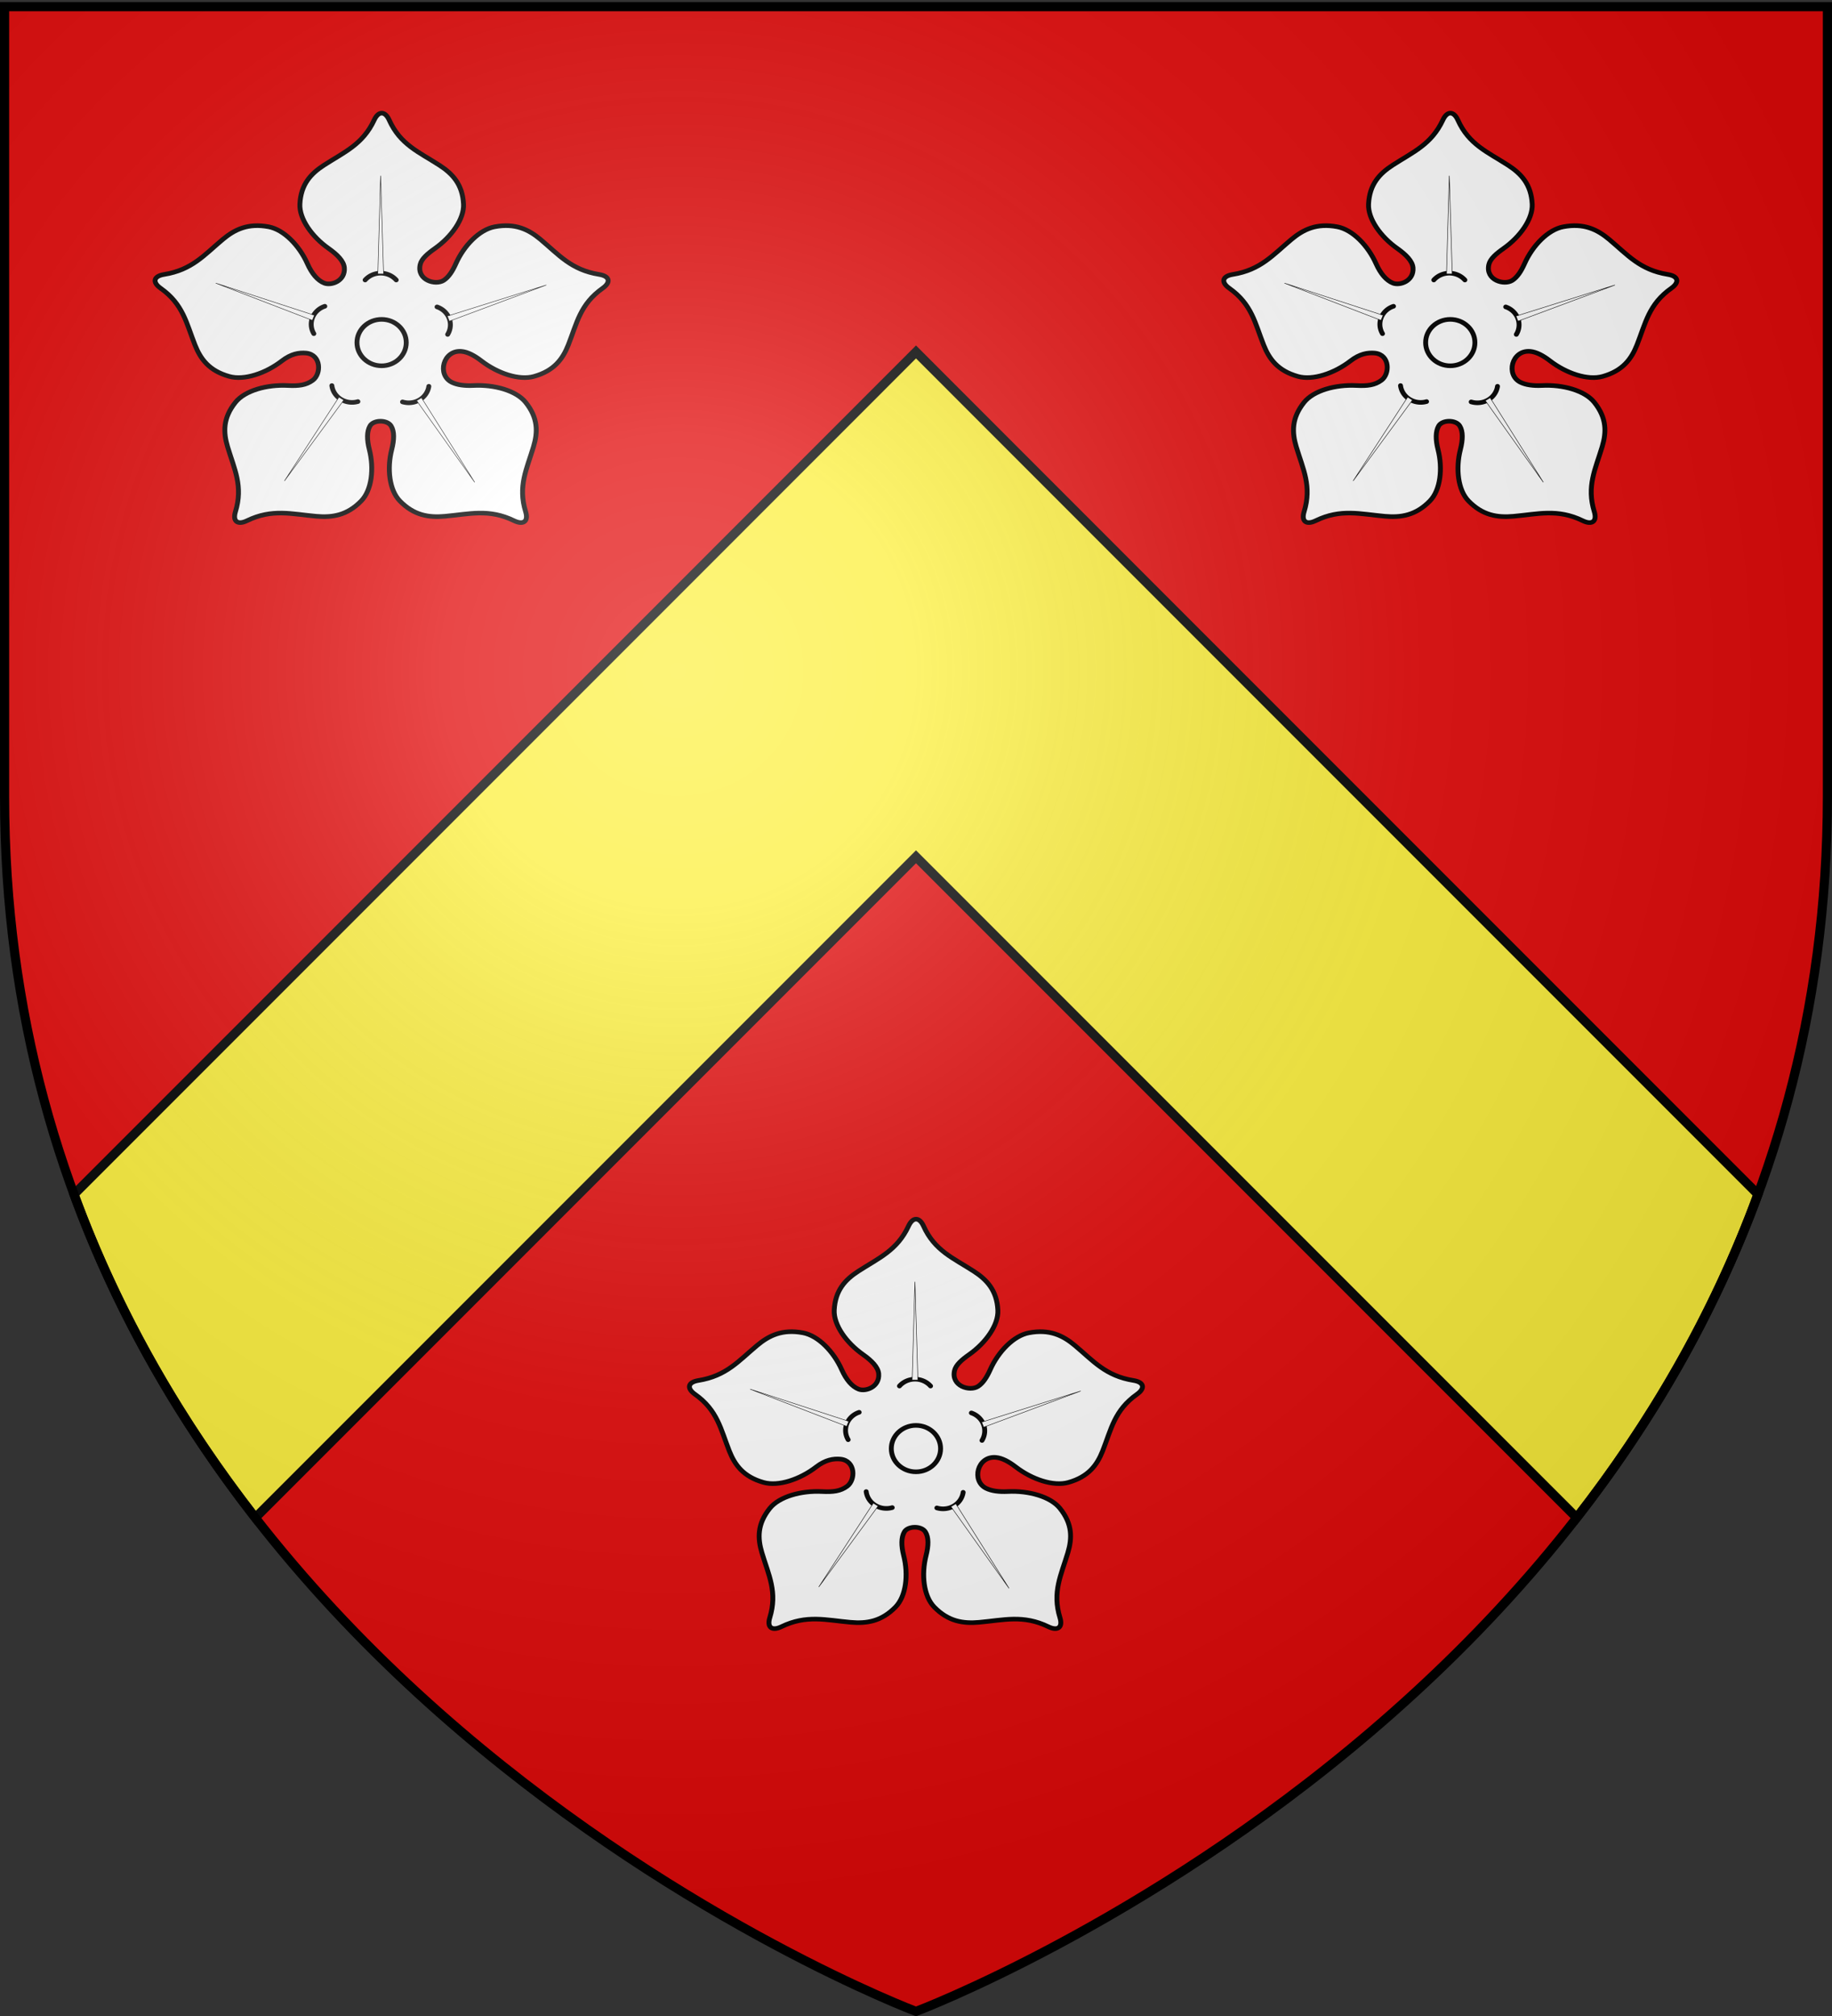 <svg xmlns="http://www.w3.org/2000/svg" xmlns:xlink="http://www.w3.org/1999/xlink" width="600" height="660" version="1.0"><rect width="100%" height="100%" fill="#333333" stroke="none"/><desc>Flag of Canton of Valais (Wallis)</desc><defs><radialGradient xlink:href="#a" id="b" cx="221.445" cy="226.331" r="300" fx="221.445" fy="226.331" gradientTransform="matrix(1.353 0 0 1.349 -77.63 -85.747)" gradientUnits="userSpaceOnUse"/><linearGradient id="a"><stop offset="0" style="stop-color:white;stop-opacity:.314"/><stop offset=".19" style="stop-color:white;stop-opacity:.251"/><stop offset=".6" style="stop-color:#6b6b6b;stop-opacity:.125"/><stop offset="1" style="stop-color:black;stop-opacity:.125"/></linearGradient></defs><g style="display:inline"><path d="M300 658.5s298.5-112.32 298.5-397.772V2.176H1.5v258.552C1.5 546.18 300 658.5 300 658.5" style="fill:#e20909;fill-opacity:1;fill-rule:evenodd;stroke:none"/><path d="m300 115.219-87.625 87.656L24.25 391c14.762 40.225 35.636 75.401 59.375 105.875L300 280.5l216.375 216.375c23.74-30.474 44.613-65.65 59.375-105.875L387.625 202.875Z" style="display:inline;fill:#fcef3c;fill-opacity:1;fill-rule:evenodd;stroke:#000;stroke-width:3;stroke-miterlimit:4;stroke-dasharray:none;stroke-opacity:1"/></g><g style="fill:#fff;fill-opacity:1;stroke-width:.851" transform="matrix(1.871 0 0 1.762 49.86 36.158)"><path d="M26.957 45.083c-1.275-.123-2.656.13-4.27 1.45-2.818 2.307-6.586 3.669-9.212 2.883-3.516-1.05-5.015-3.22-5.995-5.844-1.51-4.042-2.054-7.569-6.02-10.544-1.453-1.09-1.264-2.236.621-2.558 4.887-.835 7.03-3.633 10.256-6.498 2.095-1.86 4.435-3.074 8.034-2.357 2.688.536 5.38 3.503 6.79 6.86.786 1.87 1.797 3.13 2.956 3.612 1.23.511 3.706-.401 3.51-2.865-.097-1.215-1.204-2.423-2.761-3.586-2.918-2.179-5.149-5.507-5.02-8.245.172-3.665 1.915-5.644 4.226-7.228 3.558-2.44 6.79-3.844 8.78-8.385.767-1.752 1.925-1.66 2.632.014 1.93 4.566 5.222 5.945 8.78 8.385 2.31 1.585 4.054 3.563 4.226 7.228.129 2.738-2.101 6.067-5.02 8.246-1.29.963-2.333 1.92-2.563 2.972-.641 2.927 2.687 3.925 4.112 2.95.858-.586 1.538-1.692 2.128-3.098 1.41-3.357 4.103-6.324 6.791-6.86 3.599-.717 5.94.497 8.034 2.357 3.226 2.865 5.369 5.663 10.256 6.498 1.885.322 2.074 1.468.62 2.558-3.965 2.975-4.51 6.502-6.019 10.544-.98 2.624-2.48 4.793-5.995 5.844-2.626.786-6.394-.576-9.213-2.882-1.234-1.01-2.407-1.664-3.472-1.766-3.253-.313-4.335 4.38-1.708 5.745.936.487 2.223.679 3.78.595 3.637-.194 7.48.935 9.135 3.121 2.214 2.926 2.141 5.562 1.38 8.258-1.17 4.152-2.756 7.3-1.376 12.063.532 1.837-.417 2.507-2.032 1.674-4.406-2.272-7.818-1.224-12.113-.82-2.79.261-5.395-.143-7.873-2.848-1.852-2.022-2.27-6.006-1.423-9.548.435-1.819.487-3.373-.114-4.397-.695-1.184-3.068-1.137-3.686 0-.567 1.042-.55 2.578-.114 4.397.847 3.542.43 7.526-1.422 9.548-2.48 2.705-5.085 3.11-7.874 2.847-4.295-.403-7.707-1.451-12.113.82-1.615.834-2.564.164-2.032-1.673 1.38-4.762-.205-7.91-1.377-12.063-.76-2.696-.833-5.332 1.381-8.258 1.655-2.186 5.498-3.315 9.135-3.12 1.937.103 3.227-.052 4.411-.984 1.476-1.161 1.509-4.724-1.157-5.042z" style="fill:#fff;fill-opacity:1;stroke:#000;stroke-width:.851px;stroke-linecap:butt;stroke-linejoin:miter;stroke-opacity:1"/><circle cx="42.842" cy="46.675" r="4.946" style="fill:#fff;fill-opacity:1;stroke:#000;stroke-width:.976;stroke-linecap:butt;stroke-linejoin:miter;stroke-miterlimit:4;stroke-dasharray:none;stroke-opacity:1" transform="matrix(.872 0 0 .872 2.792 2.43)"/><g style="fill:#fff;fill-opacity:1;stroke-width:.851"><g style="fill:#fff;fill-opacity:1;stroke-width:.851"><path d="M39.053 43.496a4.95 4.95 0 0 1 3.79-1.767 4.95 4.95 0 0 1 3.788 1.767" style="fill:#fff;fill-opacity:1;stroke:#000;stroke-width:1.186;stroke-linecap:round;stroke-linejoin:miter;stroke-miterlimit:4;stroke-dasharray:none;stroke-opacity:1" transform="translate(9.226 .272)scale(.718)"/><path d="m44.207 34.44.488-18.256.516 18.257Z" style="fill:#fff;fill-opacity:1;stroke:#000;stroke-width:.085;stroke-linecap:butt;stroke-linejoin:miter;stroke-miterlimit:4;stroke-dasharray:none;stroke-opacity:1" transform="translate(-4.718 -4.052)"/></g><g style="fill:#fff;fill-opacity:1;stroke-width:.851"><path d="M39.053 43.496a4.95 4.95 0 0 1 3.79-1.767 4.95 4.95 0 0 1 3.788 1.767" style="fill:#fff;fill-opacity:1;stroke:#000;stroke-width:1.186;stroke-linecap:round;stroke-linejoin:miter;stroke-miterlimit:4;stroke-dasharray:none;stroke-opacity:1" transform="rotate(70.027 35.184 49.435)scale(.718)"/><path d="m44.207 34.44.488-18.256.516 18.257Z" style="fill:#fff;fill-opacity:1;stroke:#000;stroke-width:.085;stroke-linecap:butt;stroke-linejoin:miter;stroke-miterlimit:4;stroke-dasharray:none;stroke-opacity:1" transform="rotate(70.027 45.242 41.645)"/></g><g style="fill:#fff;fill-opacity:1;stroke-width:.851"><path d="M39.053 43.496a4.95 4.95 0 0 1 3.79-1.767 4.95 4.95 0 0 1 3.788 1.767" style="fill:#fff;fill-opacity:1;stroke:#000;stroke-width:1.186;stroke-linecap:round;stroke-linejoin:miter;stroke-miterlimit:4;stroke-dasharray:none;stroke-opacity:1" transform="rotate(147.803 35.339 44.182)scale(.718)"/><path d="m44.207 34.44.488-18.256.516 18.257Z" style="fill:#fff;fill-opacity:1;stroke:#000;stroke-width:.085;stroke-linecap:butt;stroke-linejoin:miter;stroke-miterlimit:4;stroke-dasharray:none;stroke-opacity:1" transform="rotate(147.803 42.935 44.331)"/></g><g style="fill:#fff;fill-opacity:1;stroke-width:.851"><path d="M39.053 43.496a4.95 4.95 0 0 1 3.79-1.767 4.95 4.95 0 0 1 3.788 1.767" style="fill:#fff;fill-opacity:1;stroke:#000;stroke-width:1.186;stroke-linecap:round;stroke-linejoin:miter;stroke-miterlimit:4;stroke-dasharray:none;stroke-opacity:1" transform="rotate(-146.876 35.419 41.478)scale(.718)"/><path d="m44.207 34.44.488-18.256.516 18.257Z" style="fill:#fff;fill-opacity:1;stroke:#000;stroke-width:.085;stroke-linecap:butt;stroke-linejoin:miter;stroke-miterlimit:4;stroke-dasharray:none;stroke-opacity:1" transform="rotate(-146.876 41.748 45.714)"/></g><g style="fill:#fff;fill-opacity:1;stroke-width:.851"><path d="M39.053 43.496a4.95 4.95 0 0 1 3.79-1.767 4.95 4.95 0 0 1 3.788 1.767" style="fill:#fff;fill-opacity:1;stroke:#000;stroke-width:1.186;stroke-linecap:round;stroke-linejoin:miter;stroke-miterlimit:4;stroke-dasharray:none;stroke-opacity:1" transform="rotate(-69.291 35.575 36.175)scale(.718)"/><path d="m44.207 34.44.488-18.256.516 18.257Z" style="fill:#fff;fill-opacity:1;stroke:#000;stroke-width:.085;stroke-linecap:butt;stroke-linejoin:miter;stroke-miterlimit:4;stroke-dasharray:none;stroke-opacity:1" transform="rotate(-69.29 39.418 48.426)"/></g></g></g><g style="fill:#fff;fill-opacity:1;stroke-width:.851" transform="matrix(1.871 0 0 1.762 399.86 36.158)"><path d="M26.957 45.083c-1.275-.123-2.656.13-4.27 1.45-2.818 2.307-6.586 3.669-9.212 2.883-3.516-1.05-5.015-3.22-5.995-5.844-1.51-4.042-2.054-7.569-6.02-10.544-1.453-1.09-1.264-2.236.621-2.558 4.887-.835 7.03-3.633 10.256-6.498 2.095-1.86 4.435-3.074 8.034-2.357 2.688.536 5.38 3.503 6.79 6.86.786 1.87 1.797 3.13 2.956 3.612 1.23.511 3.706-.401 3.51-2.865-.097-1.215-1.204-2.423-2.761-3.586-2.918-2.179-5.149-5.507-5.02-8.245.172-3.665 1.915-5.644 4.226-7.228 3.558-2.44 6.79-3.844 8.78-8.385.767-1.752 1.925-1.66 2.632.014 1.93 4.566 5.222 5.945 8.78 8.385 2.31 1.585 4.054 3.563 4.226 7.228.129 2.738-2.101 6.067-5.02 8.246-1.29.963-2.333 1.92-2.563 2.972-.641 2.927 2.687 3.925 4.112 2.95.858-.586 1.538-1.692 2.128-3.098 1.41-3.357 4.103-6.324 6.791-6.86 3.599-.717 5.94.497 8.034 2.357 3.226 2.865 5.369 5.663 10.256 6.498 1.885.322 2.074 1.468.62 2.558-3.965 2.975-4.51 6.502-6.019 10.544-.98 2.624-2.48 4.793-5.995 5.844-2.626.786-6.394-.576-9.213-2.882-1.234-1.01-2.407-1.664-3.472-1.766-3.253-.313-4.335 4.38-1.708 5.745.936.487 2.223.679 3.78.595 3.637-.194 7.48.935 9.135 3.121 2.214 2.926 2.141 5.562 1.38 8.258-1.17 4.152-2.756 7.3-1.376 12.063.532 1.837-.417 2.507-2.032 1.674-4.406-2.272-7.818-1.224-12.113-.82-2.79.261-5.395-.143-7.873-2.848-1.852-2.022-2.27-6.006-1.423-9.548.435-1.819.487-3.373-.114-4.397-.695-1.184-3.068-1.137-3.686 0-.567 1.042-.55 2.578-.114 4.397.847 3.542.43 7.526-1.422 9.548-2.48 2.705-5.085 3.11-7.874 2.847-4.295-.403-7.707-1.451-12.113.82-1.615.834-2.564.164-2.032-1.673 1.38-4.762-.205-7.91-1.377-12.063-.76-2.696-.833-5.332 1.381-8.258 1.655-2.186 5.498-3.315 9.135-3.12 1.937.103 3.227-.052 4.411-.984 1.476-1.161 1.509-4.724-1.157-5.042z" style="fill:#fff;fill-opacity:1;stroke:#000;stroke-width:.851px;stroke-linecap:butt;stroke-linejoin:miter;stroke-opacity:1"/><circle cx="42.842" cy="46.675" r="4.946" style="fill:#fff;fill-opacity:1;stroke:#000;stroke-width:.976;stroke-linecap:butt;stroke-linejoin:miter;stroke-miterlimit:4;stroke-dasharray:none;stroke-opacity:1" transform="matrix(.872 0 0 .872 2.792 2.43)"/><g style="fill:#fff;fill-opacity:1;stroke-width:.851"><g style="fill:#fff;fill-opacity:1;stroke-width:.851"><path d="M39.053 43.496a4.95 4.95 0 0 1 3.79-1.767 4.95 4.95 0 0 1 3.788 1.767" style="fill:#fff;fill-opacity:1;stroke:#000;stroke-width:1.186;stroke-linecap:round;stroke-linejoin:miter;stroke-miterlimit:4;stroke-dasharray:none;stroke-opacity:1" transform="translate(9.226 .272)scale(.718)"/><path d="m44.207 34.44.488-18.256.516 18.257Z" style="fill:#fff;fill-opacity:1;stroke:#000;stroke-width:.085;stroke-linecap:butt;stroke-linejoin:miter;stroke-miterlimit:4;stroke-dasharray:none;stroke-opacity:1" transform="translate(-4.718 -4.052)"/></g><g style="fill:#fff;fill-opacity:1;stroke-width:.851"><path d="M39.053 43.496a4.95 4.95 0 0 1 3.79-1.767 4.95 4.95 0 0 1 3.788 1.767" style="fill:#fff;fill-opacity:1;stroke:#000;stroke-width:1.186;stroke-linecap:round;stroke-linejoin:miter;stroke-miterlimit:4;stroke-dasharray:none;stroke-opacity:1" transform="rotate(70.027 35.184 49.435)scale(.718)"/><path d="m44.207 34.44.488-18.256.516 18.257Z" style="fill:#fff;fill-opacity:1;stroke:#000;stroke-width:.085;stroke-linecap:butt;stroke-linejoin:miter;stroke-miterlimit:4;stroke-dasharray:none;stroke-opacity:1" transform="rotate(70.027 45.242 41.645)"/></g><g style="fill:#fff;fill-opacity:1;stroke-width:.851"><path d="M39.053 43.496a4.95 4.95 0 0 1 3.79-1.767 4.95 4.95 0 0 1 3.788 1.767" style="fill:#fff;fill-opacity:1;stroke:#000;stroke-width:1.186;stroke-linecap:round;stroke-linejoin:miter;stroke-miterlimit:4;stroke-dasharray:none;stroke-opacity:1" transform="rotate(147.803 35.339 44.182)scale(.718)"/><path d="m44.207 34.44.488-18.256.516 18.257Z" style="fill:#fff;fill-opacity:1;stroke:#000;stroke-width:.085;stroke-linecap:butt;stroke-linejoin:miter;stroke-miterlimit:4;stroke-dasharray:none;stroke-opacity:1" transform="rotate(147.803 42.935 44.331)"/></g><g style="fill:#fff;fill-opacity:1;stroke-width:.851"><path d="M39.053 43.496a4.95 4.95 0 0 1 3.79-1.767 4.95 4.95 0 0 1 3.788 1.767" style="fill:#fff;fill-opacity:1;stroke:#000;stroke-width:1.186;stroke-linecap:round;stroke-linejoin:miter;stroke-miterlimit:4;stroke-dasharray:none;stroke-opacity:1" transform="rotate(-146.876 35.419 41.478)scale(.718)"/><path d="m44.207 34.44.488-18.256.516 18.257Z" style="fill:#fff;fill-opacity:1;stroke:#000;stroke-width:.085;stroke-linecap:butt;stroke-linejoin:miter;stroke-miterlimit:4;stroke-dasharray:none;stroke-opacity:1" transform="rotate(-146.876 41.748 45.714)"/></g><g style="fill:#fff;fill-opacity:1;stroke-width:.851"><path d="M39.053 43.496a4.95 4.95 0 0 1 3.79-1.767 4.95 4.95 0 0 1 3.788 1.767" style="fill:#fff;fill-opacity:1;stroke:#000;stroke-width:1.186;stroke-linecap:round;stroke-linejoin:miter;stroke-miterlimit:4;stroke-dasharray:none;stroke-opacity:1" transform="rotate(-69.291 35.575 36.175)scale(.718)"/><path d="m44.207 34.44.488-18.256.516 18.257Z" style="fill:#fff;fill-opacity:1;stroke:#000;stroke-width:.085;stroke-linecap:butt;stroke-linejoin:miter;stroke-miterlimit:4;stroke-dasharray:none;stroke-opacity:1" transform="rotate(-69.29 39.418 48.426)"/></g></g></g><g style="fill:#fff;fill-opacity:1;stroke-width:.851" transform="matrix(1.871 0 0 1.762 224.86 398.25)"><path d="M26.957 45.083c-1.275-.123-2.656.13-4.27 1.45-2.818 2.307-6.586 3.669-9.212 2.883-3.516-1.05-5.015-3.22-5.995-5.844-1.51-4.042-2.054-7.569-6.02-10.544-1.453-1.09-1.264-2.236.621-2.558 4.887-.835 7.03-3.633 10.256-6.498 2.095-1.86 4.435-3.074 8.034-2.357 2.688.536 5.38 3.503 6.79 6.86.786 1.87 1.797 3.13 2.956 3.612 1.23.511 3.706-.401 3.51-2.865-.097-1.215-1.204-2.423-2.761-3.586-2.918-2.179-5.149-5.507-5.02-8.245.172-3.665 1.915-5.644 4.226-7.228 3.558-2.44 6.79-3.844 8.78-8.385.767-1.752 1.925-1.66 2.632.014 1.93 4.566 5.222 5.945 8.78 8.385 2.31 1.585 4.054 3.563 4.226 7.228.129 2.738-2.101 6.067-5.02 8.246-1.29.963-2.333 1.92-2.563 2.972-.641 2.927 2.687 3.925 4.112 2.95.858-.586 1.538-1.692 2.128-3.098 1.41-3.357 4.103-6.324 6.791-6.86 3.599-.717 5.94.497 8.034 2.357 3.226 2.865 5.369 5.663 10.256 6.498 1.885.322 2.074 1.468.62 2.558-3.965 2.975-4.51 6.502-6.019 10.544-.98 2.624-2.48 4.793-5.995 5.844-2.626.786-6.394-.576-9.213-2.882-1.234-1.01-2.407-1.664-3.472-1.766-3.253-.313-4.335 4.38-1.708 5.745.936.487 2.223.679 3.78.595 3.637-.194 7.48.935 9.135 3.121 2.214 2.926 2.141 5.562 1.38 8.258-1.17 4.152-2.756 7.3-1.376 12.063.532 1.837-.417 2.507-2.032 1.674-4.406-2.272-7.818-1.224-12.113-.82-2.79.261-5.395-.143-7.873-2.848-1.852-2.022-2.27-6.006-1.423-9.548.435-1.819.487-3.373-.114-4.397-.695-1.184-3.068-1.137-3.686 0-.567 1.042-.55 2.578-.114 4.397.847 3.542.43 7.526-1.422 9.548-2.48 2.705-5.085 3.11-7.874 2.847-4.295-.403-7.707-1.451-12.113.82-1.615.834-2.564.164-2.032-1.673 1.38-4.762-.205-7.91-1.377-12.063-.76-2.696-.833-5.332 1.381-8.258 1.655-2.186 5.498-3.315 9.135-3.12 1.937.103 3.227-.052 4.411-.984 1.476-1.161 1.509-4.724-1.157-5.042z" style="fill:#fff;fill-opacity:1;stroke:#000;stroke-width:.851px;stroke-linecap:butt;stroke-linejoin:miter;stroke-opacity:1"/><circle cx="42.842" cy="46.675" r="4.946" style="fill:#fff;fill-opacity:1;stroke:#000;stroke-width:.976;stroke-linecap:butt;stroke-linejoin:miter;stroke-miterlimit:4;stroke-dasharray:none;stroke-opacity:1" transform="matrix(.872 0 0 .872 2.792 2.43)"/><g style="fill:#fff;fill-opacity:1;stroke-width:.851"><g style="fill:#fff;fill-opacity:1;stroke-width:.851"><path d="M39.053 43.496a4.95 4.95 0 0 1 3.79-1.767 4.95 4.95 0 0 1 3.788 1.767" style="fill:#fff;fill-opacity:1;stroke:#000;stroke-width:1.186;stroke-linecap:round;stroke-linejoin:miter;stroke-miterlimit:4;stroke-dasharray:none;stroke-opacity:1" transform="translate(9.226 .272)scale(.718)"/><path d="m44.207 34.44.488-18.256.516 18.257Z" style="fill:#fff;fill-opacity:1;stroke:#000;stroke-width:.085;stroke-linecap:butt;stroke-linejoin:miter;stroke-miterlimit:4;stroke-dasharray:none;stroke-opacity:1" transform="translate(-4.718 -4.052)"/></g><g style="fill:#fff;fill-opacity:1;stroke-width:.851"><path d="M39.053 43.496a4.95 4.95 0 0 1 3.79-1.767 4.95 4.95 0 0 1 3.788 1.767" style="fill:#fff;fill-opacity:1;stroke:#000;stroke-width:1.186;stroke-linecap:round;stroke-linejoin:miter;stroke-miterlimit:4;stroke-dasharray:none;stroke-opacity:1" transform="rotate(70.027 35.184 49.435)scale(.718)"/><path d="m44.207 34.44.488-18.256.516 18.257Z" style="fill:#fff;fill-opacity:1;stroke:#000;stroke-width:.085;stroke-linecap:butt;stroke-linejoin:miter;stroke-miterlimit:4;stroke-dasharray:none;stroke-opacity:1" transform="rotate(70.027 45.242 41.645)"/></g><g style="fill:#fff;fill-opacity:1;stroke-width:.851"><path d="M39.053 43.496a4.95 4.95 0 0 1 3.79-1.767 4.95 4.95 0 0 1 3.788 1.767" style="fill:#fff;fill-opacity:1;stroke:#000;stroke-width:1.186;stroke-linecap:round;stroke-linejoin:miter;stroke-miterlimit:4;stroke-dasharray:none;stroke-opacity:1" transform="rotate(147.803 35.339 44.182)scale(.718)"/><path d="m44.207 34.44.488-18.256.516 18.257Z" style="fill:#fff;fill-opacity:1;stroke:#000;stroke-width:.085;stroke-linecap:butt;stroke-linejoin:miter;stroke-miterlimit:4;stroke-dasharray:none;stroke-opacity:1" transform="rotate(147.803 42.935 44.331)"/></g><g style="fill:#fff;fill-opacity:1;stroke-width:.851"><path d="M39.053 43.496a4.95 4.95 0 0 1 3.79-1.767 4.95 4.95 0 0 1 3.788 1.767" style="fill:#fff;fill-opacity:1;stroke:#000;stroke-width:1.186;stroke-linecap:round;stroke-linejoin:miter;stroke-miterlimit:4;stroke-dasharray:none;stroke-opacity:1" transform="rotate(-146.876 35.419 41.478)scale(.718)"/><path d="m44.207 34.44.488-18.256.516 18.257Z" style="fill:#fff;fill-opacity:1;stroke:#000;stroke-width:.085;stroke-linecap:butt;stroke-linejoin:miter;stroke-miterlimit:4;stroke-dasharray:none;stroke-opacity:1" transform="rotate(-146.876 41.748 45.714)"/></g><g style="fill:#fff;fill-opacity:1;stroke-width:.851"><path d="M39.053 43.496a4.95 4.95 0 0 1 3.79-1.767 4.95 4.95 0 0 1 3.788 1.767" style="fill:#fff;fill-opacity:1;stroke:#000;stroke-width:1.186;stroke-linecap:round;stroke-linejoin:miter;stroke-miterlimit:4;stroke-dasharray:none;stroke-opacity:1" transform="rotate(-69.291 35.575 36.175)scale(.718)"/><path d="m44.207 34.44.488-18.256.516 18.257Z" style="fill:#fff;fill-opacity:1;stroke:#000;stroke-width:.085;stroke-linecap:butt;stroke-linejoin:miter;stroke-miterlimit:4;stroke-dasharray:none;stroke-opacity:1" transform="rotate(-69.29 39.418 48.426)"/></g></g></g><g style="display:inline"><path d="M300 658.5s298.5-112.32 298.5-397.772V2.176H1.5v258.552C1.5 546.18 300 658.5 300 658.5" style="fill:url(#b);fill-opacity:1;fill-rule:evenodd;stroke:none"/></g><g style="display:inline"><path d="M300 658.5S1.5 546.18 1.5 260.728V2.176h597v258.552C598.5 546.18 300 658.5 300 658.5z" style="fill:none;stroke:#000;stroke-width:3;stroke-linecap:butt;stroke-linejoin:miter;stroke-miterlimit:4;stroke-opacity:1;stroke-dasharray:none"/></g></svg>